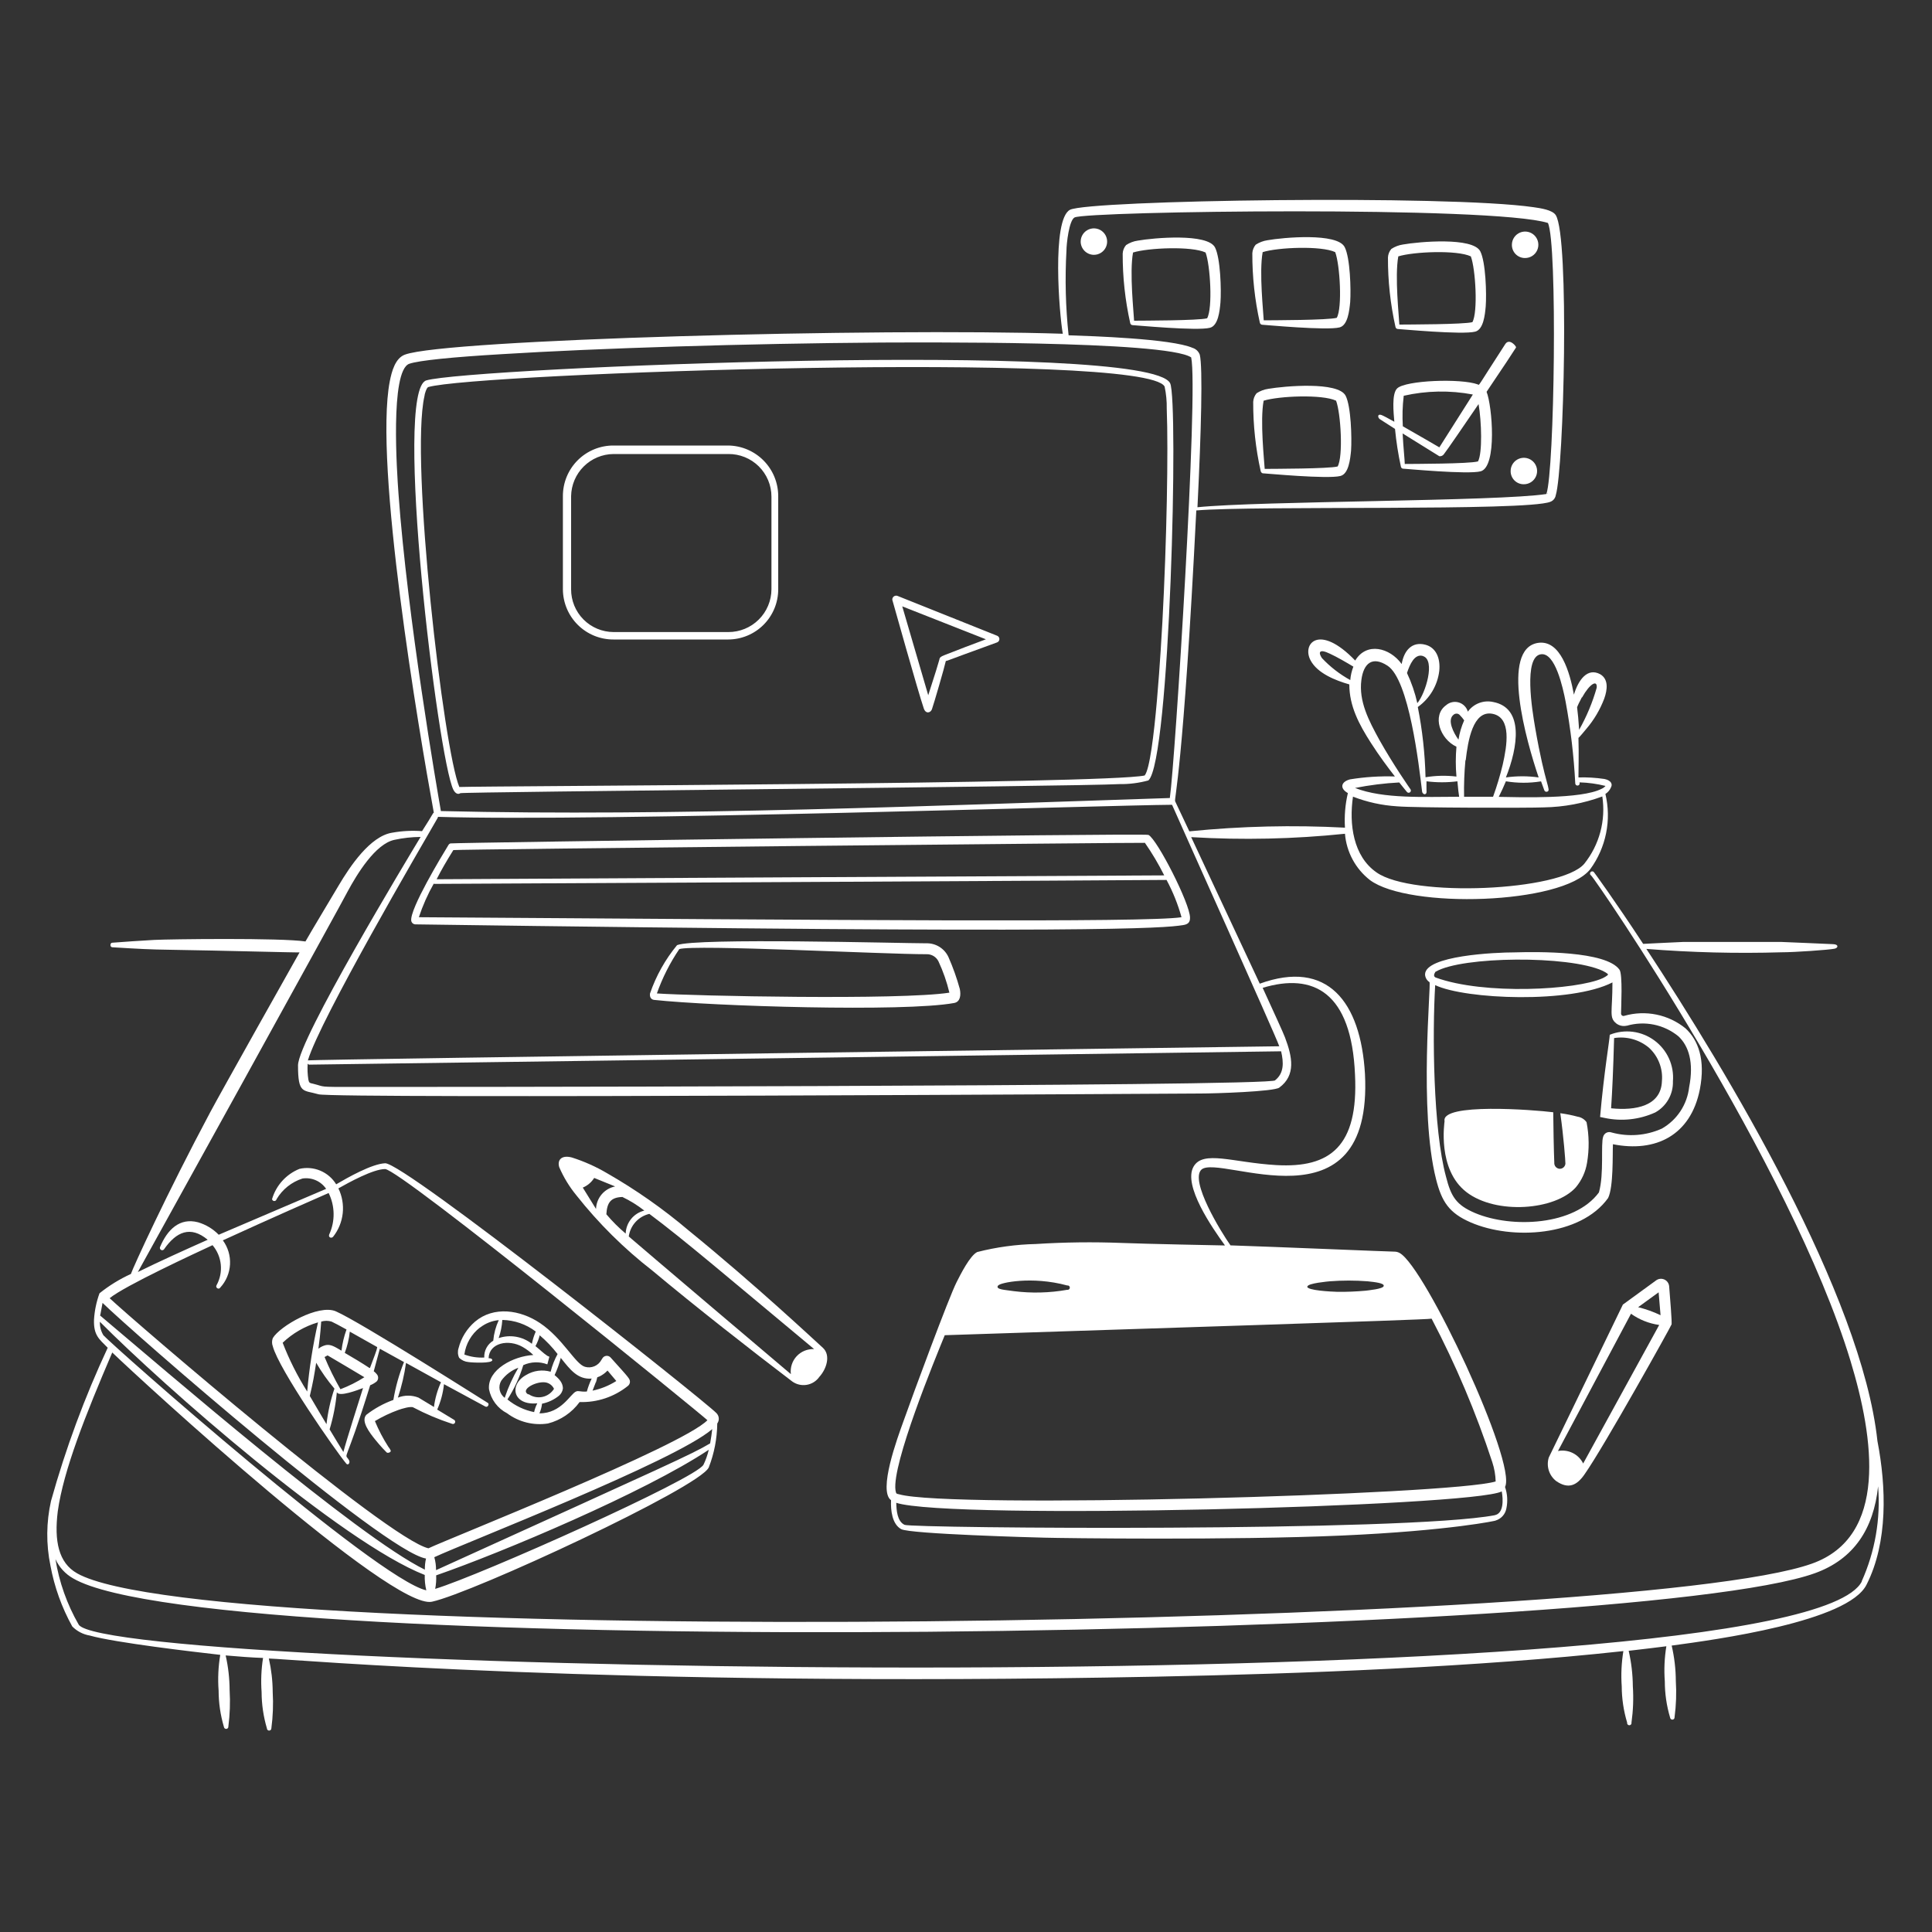 <svg width="300" height="300" viewBox="0 0 300 300" fill="none" xmlns="http://www.w3.org/2000/svg">
<rect x="0" y="0" width="300" height="300" fill="#333333" stroke="none"/>
<path d="M72.751 211.5C73.321 211.59 76.441 211.74 76.441 211.2C76.441 210.885 75.871 210.9 75.871 210.9C75.946 208.5 78.991 207.9 81.166 209.16C81.766 209.505 82.32 209.923 82.816 210.405C79.741 210.57 75.661 212.67 75.931 215.715C76.086 216.509 76.419 217.258 76.905 217.905C77.391 218.551 78.017 219.08 78.736 219.45C79.635 220.123 80.659 220.61 81.749 220.883C82.838 221.156 83.971 221.209 85.081 221.04C87.058 220.536 88.798 219.358 90.001 217.71C92.72 217.797 95.38 216.908 97.501 215.205C97.591 215.134 97.665 215.046 97.719 214.945C97.773 214.844 97.806 214.734 97.816 214.62C97.816 214.095 97.816 214.125 94.816 210.795C94.731 210.7 94.625 210.627 94.506 210.582C94.387 210.537 94.258 210.521 94.132 210.536C94.006 210.551 93.885 210.596 93.779 210.667C93.674 210.738 93.587 210.833 93.526 210.945C93.474 211.011 93.429 211.081 93.391 211.155C93.153 211.603 92.768 211.954 92.3 212.151C91.833 212.348 91.312 212.377 90.826 212.235C89.326 211.8 87.391 207.825 83.866 205.455C80.791 203.385 76.666 202.77 73.756 205.23C72.504 206.305 71.613 207.74 71.206 209.34C71.044 209.833 71.076 210.37 71.296 210.84C71.69 211.222 72.204 211.455 72.751 211.5ZM78.391 217.065C77.98 216.771 77.694 216.333 77.591 215.839C77.489 215.344 77.576 214.828 77.836 214.395C78.501 213.476 79.426 212.776 80.491 212.385C79.632 213.842 78.928 215.386 78.391 216.99V217.065ZM92.521 214.695C92.881 213.615 92.521 213.99 93.121 213.72C93.576 213.494 93.987 213.189 94.336 212.82L95.701 214.44C94.571 215.157 93.321 215.665 92.011 215.94C92.161 215.55 92.401 214.95 92.521 214.62V214.695ZM87.091 210.87C88.516 212.655 89.701 214.245 91.876 214.065C91.566 214.711 91.315 215.384 91.126 216.075C90.031 216.15 89.881 215.895 89.446 216.075C88.591 216.405 87.181 219.48 83.761 219.465C83.974 218.989 84.111 218.483 84.166 217.965C85.134 217.77 86.04 217.342 86.806 216.72C87.134 216.435 87.348 216.041 87.406 215.61C87.406 215.085 87.226 214.41 86.116 213.525C86.529 212.649 86.856 211.735 87.091 210.795V210.87ZM82.051 216.54C80.731 215.835 82.981 214.59 84.436 214.635C84.77 214.638 85.097 214.735 85.378 214.915C85.66 215.096 85.884 215.352 86.026 215.655C85.826 215.978 85.561 216.256 85.25 216.473C84.938 216.69 84.585 216.841 84.213 216.917C83.841 216.993 83.457 216.992 83.085 216.914C82.714 216.836 82.362 216.684 82.051 216.465V216.54ZM83.821 207.36C84.84 208.226 85.765 209.196 86.581 210.255C86.106 211.121 85.743 212.043 85.501 213C84.871 212.819 84.21 212.77 83.56 212.855C82.909 212.94 82.284 213.158 81.721 213.495C78.976 214.995 79.621 218.28 83.431 217.905C83.207 218.337 83.041 218.795 82.936 219.27C81.415 218.967 79.993 218.292 78.796 217.305C79.859 215.653 80.687 213.861 81.256 211.98C81.839 211.712 82.47 211.564 83.111 211.543C83.753 211.522 84.392 211.63 84.991 211.86L85.306 210.675L84.976 210.525C84.271 210.045 83.956 209.67 83.146 209.025C83.447 208.477 83.674 207.892 83.821 207.285V207.36ZM78.001 204.96C79.878 204.994 81.696 205.625 83.191 206.76C82.922 207.371 82.721 208.01 82.591 208.665C81.872 208.101 81.024 207.724 80.123 207.57C79.222 207.415 78.297 207.488 77.431 207.78C77.748 206.87 77.939 205.922 78.001 204.96ZM74.566 206.13C75.397 205.483 76.397 205.087 77.446 204.99C76.981 205.998 76.691 207.079 76.591 208.185C76.144 208.453 75.778 208.838 75.533 209.297C75.287 209.757 75.171 210.275 75.196 210.795C74.145 210.853 73.093 210.695 72.106 210.33C72.329 208.664 73.203 207.154 74.536 206.13H74.566ZM52.156 203.625C49.456 202.455 43.456 205.92 42.361 207.78C42.203 208.19 42.203 208.645 42.361 209.055C43.306 212.64 52.126 225.3 53.761 227.265C54.046 227.625 54.436 227.13 54.181 226.71C53.401 225.42 53.491 228.015 57.481 215.1C57.851 214.955 58.195 214.753 58.501 214.5C58.64 214.346 58.717 214.145 58.717 213.938C58.717 213.73 58.64 213.529 58.501 213.375C58.365 213.207 58.209 213.056 58.036 212.925L58.981 209.43L62.731 211.5C61.973 213.396 61.419 215.367 61.081 217.38C59.569 217.925 58.151 218.705 56.881 219.69C55.996 220.665 57.391 222.465 58.261 223.545C59.131 224.625 59.866 225.36 60.031 225.525C60.196 225.69 60.721 225.525 60.676 225.255C60.581 225.038 60.454 224.836 60.301 224.655C59.488 223.39 58.79 222.055 58.216 220.665C59.382 219.968 60.613 219.385 61.891 218.925C62.356 218.76 63.796 218.31 64.186 218.55C66.11 219.564 68.118 220.412 70.186 221.085C70.269 221.125 70.365 221.13 70.453 221.099C70.54 221.068 70.611 221.004 70.651 220.92C70.691 220.837 70.696 220.741 70.665 220.653C70.634 220.566 70.57 220.495 70.486 220.455L67.891 218.88C68.443 217.628 68.798 216.297 68.941 214.935L75.346 218.4C75.736 218.625 76.036 218.01 75.751 217.845C75.466 217.68 56.026 205.32 52.156 203.625ZM49.876 205.215C50.399 205.058 50.958 205.058 51.481 205.215C51.826 205.365 52.666 205.815 53.806 206.445C53.421 207.507 53.16 208.609 53.026 209.73C52.021 209.16 51.421 208.725 50.626 208.86C50.193 208.957 49.787 209.152 49.441 209.43C49.591 208.26 49.726 207.36 49.876 205.215ZM43.876 208.515C45.432 207.032 47.319 205.942 49.381 205.335C48.58 208.873 48.019 212.461 47.701 216.075C46.188 213.68 44.912 211.143 43.891 208.5L43.876 208.515ZM50.686 221.13C50.686 221.13 48.961 218.25 48.106 216.765C48.616 214.62 48.781 213.63 49.096 211.605C49.917 213.029 50.866 214.374 51.931 215.625C51.326 217.411 50.914 219.257 50.701 221.13H50.686ZM53.311 225.45C52.771 224.595 52.081 223.44 51.181 221.955C51.75 220.073 52.127 218.138 52.306 216.18C52.636 216.975 55.576 215.835 56.371 215.535C55.786 217.38 53.746 223.8 53.326 225.45H53.311ZM52.861 215.715C51.931 214.106 51.11 212.438 50.401 210.72L50.866 210.465C51.076 210.585 56.206 213.615 56.581 213.855C55.412 214.599 54.171 215.222 52.876 215.715H52.861ZM57.361 212.415C56.236 211.665 54.706 210.75 53.536 210.075C53.936 209.013 54.198 207.904 54.316 206.775L58.576 209.175C58.501 209.745 57.991 210.915 57.451 212.415H57.361ZM67.291 218.415L64.981 217.02C63.955 216.615 62.812 216.615 61.786 217.02C62.367 215.267 62.789 213.464 63.046 211.635L68.476 214.635C67.921 215.858 67.552 217.158 67.381 218.49L67.291 218.415Z" fill="white"/>
<path d="M291.526 223.755C289.096 201.135 268.156 166.35 255.646 147.345C262.631 147.904 269.642 148.079 276.646 147.87C278.641 147.87 283.861 147.51 284.866 147.315C285.451 147.195 285.541 146.64 284.656 146.61C283.771 146.58 277.471 146.28 276.616 146.265H261.361C259.021 146.355 255.361 146.565 255.151 146.565C250.651 139.71 247.516 135.42 247.486 135.405C247.452 135.37 247.41 135.343 247.364 135.325C247.319 135.308 247.27 135.3 247.22 135.303C247.171 135.306 247.124 135.319 247.08 135.342C247.037 135.365 246.999 135.397 246.968 135.436C246.938 135.474 246.917 135.519 246.905 135.567C246.894 135.615 246.893 135.664 246.902 135.712C246.911 135.761 246.931 135.806 246.959 135.846C246.987 135.887 247.024 135.92 247.066 135.945C247.756 136.5 278.071 180.795 287.341 211.305C291.016 223.41 293.191 238.605 281.341 242.805C253.201 252.855 32.806 256.125 11.971 244.305C9.076 242.67 8.401 239.265 8.971 234.675C9.856 228.3 13.291 219.675 17.431 210.015C22.096 214.515 60.796 250.05 67.066 248.715C73.336 247.38 108.601 231 110.056 227.865C110.902 225.687 111.349 223.376 111.376 221.04C111.554 220.796 111.637 220.495 111.609 220.194C111.581 219.893 111.445 219.613 111.226 219.405C108.901 217.095 62.776 180.525 59.806 180.63C57.736 180.72 53.986 182.85 52.201 183.9C51.623 182.953 50.761 182.212 49.738 181.781C48.715 181.351 47.583 181.252 46.501 181.5C45.481 181.912 44.568 182.55 43.83 183.366C43.092 184.181 42.549 185.154 42.241 186.21C42.258 186.291 42.302 186.364 42.367 186.416C42.431 186.468 42.511 186.497 42.594 186.497C42.677 186.497 42.757 186.468 42.821 186.416C42.885 186.364 42.929 186.291 42.946 186.21C43.849 184.684 45.279 183.542 46.966 183C47.668 182.892 48.386 182.986 49.036 183.27C49.687 183.554 50.243 184.017 50.641 184.605L33.961 191.73C33.076 190.82 31.97 190.153 30.751 189.795C27.901 189.045 25.981 190.92 24.841 193.665C24.816 193.744 24.819 193.829 24.849 193.906C24.88 193.983 24.936 194.048 25.008 194.088C25.081 194.129 25.165 194.143 25.246 194.129C25.328 194.115 25.402 194.073 25.456 194.01C27.376 191.235 29.596 190.29 32.251 192.51C29.041 193.935 24.556 195.96 21.406 197.52C21.631 197.16 54.001 138.54 54.001 138.39C55.426 135.75 58.291 131.025 61.246 130.41C62.582 130.119 63.944 129.968 65.311 129.96C63.226 133.41 46.306 161.46 46.276 165.42C46.276 169.92 47.056 169.215 49.456 169.92C51.856 170.625 186.151 169.8 186.391 169.8C188.716 169.8 197.806 169.5 198.646 168.885C201.256 166.965 200.671 164.1 199.531 161.085C199.261 160.365 197.896 157.38 196.066 153.39C203.941 151.02 209.866 154.035 210.406 166.89C210.946 178.005 206.566 181.395 198.181 180.915C191.446 180.525 186.796 178.545 185.326 181.17C183.676 184.095 188.236 190.665 190.216 193.395C189.931 193.395 177.376 193.14 174.211 193.005C169.751 192.832 165.286 192.887 160.831 193.17C157.764 193.238 154.714 193.655 151.741 194.415C150.616 194.97 149.161 197.865 148.546 199.08C147.331 201.465 141.796 216.435 140.266 220.755C139.366 223.245 136.321 231.495 138.361 232.95C138.286 234.555 138.541 236.7 139.951 237.45C141.361 238.2 160.741 238.74 162.226 238.77C164.851 238.845 191.386 239.19 208.321 238.44C225.256 237.69 232.651 236.07 232.216 236.115C232.646 235.988 233.033 235.744 233.332 235.411C233.632 235.077 233.832 234.666 233.911 234.225C234.143 233.116 234.07 231.966 233.701 230.895C235.591 227.22 221.296 196.71 217.336 194.565C217.102 194.433 216.84 194.361 216.571 194.355C215.776 194.355 197.986 193.605 191.071 193.38C189.571 191.265 184.696 183.3 186.571 181.605C189.421 179.115 213.226 191.595 211.951 166.755C211.291 155.52 206.116 148.935 195.616 152.745C194.701 150.765 187.021 134.355 184.966 129.99C192.927 130.466 200.914 130.291 208.846 129.465C208.96 130.865 209.363 132.226 210.029 133.463C210.695 134.699 211.61 135.785 212.716 136.65C218.716 141.15 242.596 140.475 246.931 134.97C248.146 133.309 248.986 131.404 249.392 129.386C249.799 127.369 249.763 125.287 249.286 123.285C249.685 123.031 249.995 122.659 250.171 122.22C250.411 121.755 250.171 121.17 249.136 120.96C247.801 120.76 246.451 120.68 245.101 120.72C245.101 119.49 245.176 117.195 245.101 114.585C245.236 114.495 246.211 113.325 246.316 113.19C247.512 111.793 248.456 110.199 249.106 108.48C249.601 107.085 249.796 105.48 248.491 104.7C246.481 103.605 245.071 105.615 244.396 107.865C243.766 104.4 242.311 99.315 238.831 99.825C232.921 100.725 237.001 115.05 238.921 120.72C237.235 120.483 235.523 120.483 233.836 120.72C235.711 116.01 236.671 109.92 231.856 109.005C231.126 108.844 230.365 108.9 229.667 109.166C228.968 109.433 228.363 109.898 227.926 110.505C227.83 110.165 227.649 109.856 227.4 109.606C227.152 109.355 226.844 109.172 226.505 109.073C226.166 108.974 225.808 108.963 225.464 109.04C225.119 109.117 224.8 109.281 224.536 109.515C222.331 111.105 223.591 114.75 226.156 115.95C226.021 117.492 226.021 119.043 226.156 120.585C224.559 120.392 222.943 120.427 221.356 120.69C221.267 117.027 220.866 113.379 220.156 109.785C221.068 109.136 221.835 108.306 222.408 107.345C222.981 106.384 223.348 105.315 223.486 104.205C223.696 102.21 222.991 100.545 221.326 100.11C219.241 99.57 218.011 101.025 217.651 103.11C215.806 100.56 212.191 99.645 210.436 102.57C204.811 96.72 202.096 99.99 203.521 102.57C204.586 104.55 207.361 105.66 209.521 106.275C209.521 109.635 211.021 112.47 212.881 115.365C214.126 117.315 215.521 119.19 216.601 120.57C214.267 120.495 211.931 120.646 209.626 121.02C208.216 121.395 207.991 122.415 209.296 123.15C208.884 124.908 208.732 126.718 208.846 128.52C200.789 128.091 192.71 128.282 184.681 129.09C184.171 127.995 182.656 124.8 182.476 124.425C182.296 124.05 183.736 119.7 185.761 79.26C195.061 78.48 236.881 79.41 240.721 77.925C240.941 77.846 241.137 77.71 241.287 77.531C241.437 77.351 241.537 77.135 241.576 76.905C242.851 72.72 243.721 36.75 241.576 33.405C241.051 32.58 239.176 32.325 238.141 32.175C224.776 30.225 169.006 31.065 166.141 32.58C163.276 34.095 164.491 48.885 165.031 51.825C136.066 50.895 69.181 52.71 62.881 55.065C61.381 55.605 60.826 57.66 60.526 59.205C58.036 72.06 65.026 113.43 67.366 126.21C67.216 126.21 67.366 126.21 65.536 129.06C63.987 128.945 62.43 129.026 60.901 129.3C57.481 129.825 54.331 134.55 52.591 137.49C52.516 137.64 48.091 144.99 47.431 146.19C43.666 145.605 26.161 145.83 23.941 145.95C21.721 146.07 19.441 146.235 17.431 146.385C17.071 146.385 17.041 147.075 17.431 147.09C21.631 147.345 23.176 147.435 26.431 147.48C34.396 147.6 46.141 147.93 46.516 147.885C45.736 149.25 34.186 169.8 32.641 172.71C25.921 185.31 20.641 196.845 20.326 197.82C18.583 198.613 16.945 199.621 15.451 200.82C14.97 202.142 14.681 203.526 14.596 204.93C14.521 207.345 15.391 207.93 16.726 209.28C13.144 216.955 10.199 224.912 7.921 233.07C7.178 236.37 7.147 239.792 7.831 243.105C8.444 246.417 9.589 249.609 11.221 252.555C11.955 253.3 12.905 253.793 13.936 253.965C17.881 255.075 30.106 256.5 34.201 256.965C33.893 258.798 33.807 260.661 33.946 262.515C33.95 264.425 34.228 266.324 34.771 268.155C34.776 268.2 34.79 268.244 34.812 268.284C34.834 268.324 34.863 268.359 34.899 268.388C34.934 268.417 34.975 268.438 35.019 268.451C35.063 268.463 35.108 268.467 35.154 268.462C35.199 268.458 35.243 268.444 35.283 268.422C35.323 268.4 35.358 268.37 35.387 268.335C35.415 268.299 35.437 268.259 35.449 268.215C35.462 268.171 35.466 268.125 35.461 268.08C35.701 266.21 35.767 264.322 35.656 262.44C35.646 260.628 35.44 258.822 35.041 257.055C37.111 257.235 39.106 257.385 40.846 257.445C40.57 259.196 40.494 260.972 40.621 262.74C40.626 264.65 40.904 266.549 41.446 268.38C41.446 268.471 41.483 268.559 41.547 268.624C41.612 268.689 41.7 268.725 41.791 268.725C41.883 268.725 41.971 268.689 42.035 268.624C42.1 268.559 42.136 268.471 42.136 268.38C42.384 266.511 42.455 264.622 42.346 262.74C42.336 260.988 42.135 259.243 41.746 257.535C45.091 257.61 94.321 262.035 179.341 260.355C202.126 259.905 229.516 258.855 252.076 256.38C251.779 258.189 251.693 260.026 251.821 261.855C251.829 263.761 252.111 265.655 252.661 267.48C252.651 267.53 252.651 267.582 252.663 267.632C252.675 267.682 252.698 267.729 252.731 267.769C252.763 267.809 252.804 267.841 252.85 267.863C252.897 267.885 252.947 267.897 252.999 267.897C253.05 267.897 253.101 267.885 253.147 267.863C253.194 267.841 253.235 267.809 253.267 267.769C253.299 267.729 253.322 267.682 253.334 267.632C253.346 267.582 253.347 267.53 253.336 267.48C253.598 265.612 253.669 263.722 253.546 261.84C253.53 259.987 253.314 258.141 252.901 256.335C254.566 256.155 258.421 255.675 258.751 255.63C258.456 257.429 258.375 259.257 258.511 261.075C258.512 262.985 258.79 264.885 259.336 266.715C259.346 266.806 259.392 266.89 259.464 266.948C259.536 267.006 259.627 267.032 259.719 267.022C259.81 267.013 259.894 266.967 259.952 266.895C260.009 266.823 260.036 266.731 260.026 266.64C260.273 264.776 260.339 262.892 260.221 261.015C260.212 259.167 259.995 257.325 259.576 255.525C266.341 254.61 287.026 251.82 289.846 246.045C293.176 239.46 292.906 230.895 291.526 223.755ZM155.026 199.605C155.191 199.2 160.216 198.105 165.706 199.605C165.757 199.594 165.809 199.595 165.859 199.607C165.908 199.619 165.955 199.642 165.995 199.674C166.035 199.707 166.067 199.748 166.089 199.794C166.111 199.84 166.123 199.891 166.123 199.942C166.123 199.994 166.111 200.045 166.089 200.091C166.067 200.137 166.035 200.178 165.995 200.211C165.955 200.243 165.908 200.266 165.859 200.278C165.809 200.29 165.757 200.291 165.706 200.28C162.973 200.766 160.181 200.836 157.426 200.49C156.136 200.28 154.501 200.265 154.981 199.605H155.026ZM232.141 235.275C218.266 237.915 141.616 237.315 140.461 236.775C139.306 236.235 139.201 234.495 139.171 233.355C147.481 236.055 228.676 233.97 233.191 231.585C233.431 232.905 233.491 235.02 232.096 235.275H232.141ZM203.026 199.77C203.026 199.26 206.326 198.975 206.476 198.96C208.438 198.809 210.409 198.809 212.371 198.96C213.466 199.08 214.981 199.23 214.861 199.695C214.741 200.16 212.476 200.355 212.086 200.415C210.62 200.55 209.148 200.61 207.676 200.595C206.686 200.565 202.921 200.385 202.981 199.77H203.026ZM222.301 204.765C226.054 211.916 229.205 219.366 231.721 227.04C232.041 228.009 232.218 229.02 232.246 230.04C225.481 232.14 147.511 234.3 139.621 232.035C139.246 231.93 139.141 232.035 139.051 231.405C138.481 227.325 145.156 211.11 146.701 207.33C175.081 206.385 222.001 204.93 222.256 204.765H222.301ZM209.671 105.6C208.031 104.699 206.542 103.545 205.261 102.18C204.676 101.295 204.811 100.68 206.536 101.52C207.616 102.015 209.131 102.9 210.151 103.515C209.889 104.182 209.727 104.885 209.671 105.6ZM245.671 108.285C246.871 106.125 248.056 105.51 247.936 106.785C247.292 109.067 246.375 111.262 245.206 113.325C245.116 111.825 245.011 110.82 244.891 109.83C244.951 109.62 245.251 108.99 245.626 108.285H245.671ZM239.296 121.335C239.596 122.19 239.791 122.7 239.806 122.73C239.823 122.772 239.848 122.811 239.879 122.844C239.911 122.877 239.949 122.903 239.991 122.921C240.032 122.94 240.077 122.949 240.123 122.95C240.169 122.95 240.214 122.942 240.256 122.925C240.916 122.67 239.941 122.055 238.381 113.01C237.916 110.31 236.536 101.985 239.266 101.595C241.486 101.265 242.686 106.77 243.106 108.945C243.885 113.137 244.386 117.377 244.606 121.635C244.605 121.718 244.634 121.799 244.688 121.862C244.741 121.926 244.816 121.968 244.898 121.98C244.98 121.993 245.064 121.976 245.135 121.932C245.205 121.888 245.257 121.819 245.281 121.74C245.286 121.655 245.286 121.57 245.281 121.485C246.637 121.525 247.985 121.711 249.301 122.04C249.134 122.236 248.923 122.39 248.686 122.49C245.536 124.11 236.011 123.795 232.726 123.735C233.176 122.835 233.491 122.145 233.836 121.32C235.629 121.615 237.457 121.62 239.251 121.335H239.296ZM227.596 118.05C227.941 115.05 228.706 110.265 231.736 110.835C234.766 111.405 234.001 115.8 233.341 118.74C232.934 120.427 232.434 122.089 231.841 123.72H227.341C227.305 121.828 227.375 119.935 227.551 118.05H227.596ZM225.691 111C225.761 110.934 225.844 110.882 225.935 110.85C226.025 110.817 226.122 110.804 226.218 110.811C226.314 110.818 226.408 110.846 226.493 110.891C226.578 110.936 226.652 110.999 226.711 111.075C226.95 111.314 227.166 111.575 227.356 111.855C226.93 112.812 226.633 113.82 226.471 114.855C225.691 113.775 224.686 111.81 225.691 111ZM220.966 101.88C222.916 102.495 221.386 107.625 220.081 109.185C219.721 107.571 219.182 106.001 218.476 104.505C218.911 103.185 219.646 101.46 220.966 101.865V101.88ZM217.276 121.5C218.011 122.43 218.491 123 218.491 123C218.551 123.059 218.63 123.094 218.713 123.099C218.797 123.104 218.879 123.078 218.945 123.027C219.012 122.975 219.057 122.902 219.072 122.82C219.088 122.737 219.074 122.652 219.031 122.58C219.031 122.58 216.376 118.8 214.186 114.885C212.536 111.885 210.961 108.885 211.396 105.57C211.741 102.96 213.121 101.85 215.446 103.365C218.806 105.525 220.336 118.845 220.816 122.865C220.821 122.97 220.858 123.071 220.923 123.155C220.987 123.238 221.076 123.299 221.176 123.33C221.581 123.33 221.521 122.895 221.506 122.685C221.491 122.475 221.506 121.425 221.506 121.32C223.1 121.522 224.713 121.522 226.306 121.32C226.396 122.415 226.501 123.27 226.576 123.72C221.251 123.72 214.816 124.08 210.406 122.355C212.673 121.907 214.969 121.621 217.276 121.5ZM210.091 123.705C212.285 124.555 214.598 125.061 216.946 125.205C219.601 125.445 237.676 125.475 239.731 125.37C242.83 125.319 245.898 124.746 248.806 123.675C249.085 125.517 248.98 127.397 248.498 129.196C248.015 130.995 247.165 132.675 246.001 134.13C242.356 138.405 219.301 139.38 213.766 135.48C210.121 132.975 209.461 127.965 210.091 123.69V123.705ZM198.001 167.745C198.316 168.75 55.291 168.795 55.141 168.78C49.141 168.78 50.641 168.78 48.631 168.285C48.091 168.165 47.986 168.165 47.881 167.64C47.754 166.816 47.719 165.981 47.776 165.15C47.808 165.212 47.859 165.261 47.921 165.291C47.983 165.321 48.054 165.329 48.121 165.315C48.121 165.315 197.956 163.275 198.931 163.245C199.336 165 199.396 166.635 198.001 167.745ZM240.196 76.71C240.196 76.71 240.286 76.56 240.316 76.605C240.346 76.65 240.196 76.695 240.121 76.71H240.196ZM165.601 38.88C165.601 37.905 165.991 34.215 166.861 33.765C168.841 32.775 231.766 31.935 240.361 34.62C241.861 37.77 241.381 73.155 240.121 76.71C232.741 77.865 195.601 77.775 185.941 78.765C186.526 66.96 186.781 57.015 186.301 55.08C186.209 54.828 186.059 54.6 185.864 54.415C185.669 54.231 185.433 54.094 185.176 54.015C181.891 52.59 169.531 52.185 165.931 52.065C165.464 47.686 165.354 43.277 165.601 38.88ZM61.876 76.65C61.651 73.5 60.541 57.6 63.541 56.49C65.041 55.965 70.321 55.44 77.986 54.99C92.671 54.075 115.816 53.34 136.876 53.19C141.556 53.19 181.096 52.845 184.966 55.5C186.106 60.69 182.461 118.35 181.651 123.915C146.206 125.07 104.206 126.81 68.461 125.94C67.861 122.505 63.271 96 61.876 76.65ZM67.996 126.945C67.999 126.91 67.999 126.875 67.996 126.84C93.271 127.62 172.366 125.025 181.996 124.965C183.061 127.44 198.016 160.62 198.646 162.465C198.481 162.465 48.001 164.505 47.806 164.655C49.696 158.325 65.326 131.565 67.996 126.945ZM109.231 227.445C108.121 229.605 74.491 244.635 67.576 246.72C67.71 246.029 67.761 245.323 67.726 244.62C77.941 241.08 100.111 231.735 110.056 225.12C109.867 225.928 109.59 226.712 109.231 227.46V227.445ZM110.266 224.13C107.266 225.9 104.401 227.13 67.711 243.81C67.713 243.131 67.622 242.455 67.441 241.8C72.241 239.55 104.791 226.935 110.596 221.91C110.521 222.555 110.416 223.335 110.266 224.145V224.13ZM33.001 193.35C33.723 194.2 34.169 195.248 34.282 196.357C34.394 197.466 34.167 198.583 33.631 199.56C33.391 199.935 33.961 200.325 34.201 199.935C35.107 198.948 35.642 197.677 35.716 196.34C35.79 195.002 35.398 193.681 34.606 192.6C41.896 189.255 49.066 186.105 51.031 185.25C51.523 186.249 51.786 187.344 51.802 188.457C51.817 189.57 51.585 190.673 51.121 191.685C50.941 192.165 51.481 192.345 51.736 192.03C52.561 190.982 53.075 189.723 53.218 188.396C53.361 187.07 53.129 185.73 52.546 184.53C54.166 183.615 57.946 181.53 59.791 181.53C62.101 181.53 108.976 219.66 109.846 220.53C105.931 224.565 69.586 238.95 66.526 240.42C60.076 238.92 20.716 205.065 17.026 201.585C19.321 199.68 30.421 194.55 33.001 193.35ZM15.886 202.275C20.566 206.85 59.611 240.93 66.151 242.01C66.02 242.575 65.96 243.155 65.971 243.735C55.471 238.605 25.471 212.625 15.541 204.27C15.586 204.27 15.811 202.8 15.931 202.275H15.886ZM16.111 207.42C15.688 206.776 15.478 206.015 15.511 205.245C25.321 215.145 53.011 239.49 65.956 244.56C65.93 245.362 66.01 246.164 66.196 246.945C58.501 245.22 17.131 208.65 16.156 207.42H16.111ZM289.111 245.55C279.421 264.78 16.471 259.755 12.211 252.255C10.406 249.116 9.186 245.675 8.611 242.1C9.19 243.367 10.156 244.418 11.371 245.1C33.451 257.955 253.126 254.595 281.806 244.29C287.881 242.1 290.941 237.375 291.631 230.79C292.038 235.846 291.161 240.923 289.081 245.55H289.111Z" fill="white"/>
<path d="M64.5 143.535C170.565 145.035 180.69 144.12 183.66 143.655C184.365 143.55 184.815 143.31 184.785 142.485C184.785 140.31 179.685 130.335 178.335 129.645C177.735 129.33 70.335 130.845 69.96 130.965C69.89 130.982 69.825 131.013 69.768 131.057C69.711 131.101 69.664 131.157 69.63 131.22C68.61 132.885 63.63 141.105 63.855 142.965C63.879 143.12 63.957 143.262 64.075 143.366C64.193 143.47 64.343 143.53 64.5 143.535ZM70.395 132C71.475 131.865 177.135 130.815 177.78 130.875C178.9 132.486 179.902 134.175 180.78 135.93C178.32 135.93 68.37 136.515 67.8 136.53C68.46 135.21 69.33 133.71 70.395 132ZM67.395 137.25C67.98 137.25 179.235 136.68 181.14 136.635C182.127 138.473 182.907 140.415 183.465 142.425C178.125 143.28 129.465 142.86 65.04 142.425C65.642 140.608 66.421 138.855 67.365 137.19L67.395 137.25ZM147.285 148.635C146.986 147.973 146.497 147.414 145.88 147.03C145.263 146.645 144.546 146.452 143.82 146.475C140.01 146.475 108.015 145.59 105.135 146.76C103.296 148.988 101.874 151.528 100.935 154.26C100.845 154.92 101.175 155.22 101.58 155.265C110.58 156.24 140.415 157.17 148.155 155.745C149.115 155.565 149.235 154.545 149.04 153.57C148.576 151.885 147.989 150.235 147.285 148.635ZM102 154.26C102.862 151.826 104.031 149.512 105.48 147.375C107.76 146.625 137.415 148.185 143.865 148.17C144.249 148.156 144.629 148.254 144.959 148.451C145.289 148.648 145.555 148.936 145.725 149.28C146.454 150.838 147.022 152.467 147.42 154.14C139.815 155.325 107.52 154.65 102 154.26ZM251.46 150.555C249.345 147.645 238.74 147.78 235.185 147.885C232.185 147.885 221.28 148.38 221.28 151.32C221.293 151.558 221.362 151.79 221.482 151.996C221.602 152.202 221.769 152.377 221.97 152.505C222.255 152.73 220.29 172.5 222.99 183.105C223.875 186.615 225.015 188.355 228.36 189.81C234.78 192.6 245.43 191.985 249.705 186.03C250.56 184.29 250.38 179.22 250.455 177.675C257.1 178.995 262.545 176.295 263.955 169.14C264.84 164.535 263.7 161.52 261.735 159.69C260.422 158.621 258.87 157.886 257.212 157.546C255.553 157.207 253.837 157.273 252.21 157.74C252.153 157.759 252.093 157.765 252.033 157.755C251.974 157.746 251.918 157.723 251.869 157.688C251.821 157.653 251.782 157.606 251.755 157.553C251.728 157.499 251.714 157.44 251.715 157.38C251.715 156.585 252 151.2 251.46 150.555ZM222.96 150.87C227.01 148.5 243.51 148.32 248.835 150.735C249.015 150.825 249.69 151.17 249.69 151.32C249.69 151.47 249 151.83 248.835 151.905C244.815 153.72 230.46 154.545 222.915 151.785C222.39 151.5 222.915 150.93 222.915 150.87H222.96ZM252.63 159.27C253.993 158.877 255.431 158.821 256.821 159.105C258.211 159.39 259.511 160.008 260.61 160.905C262.23 162.405 263.04 164.985 262.29 168.81C262.141 170.14 261.68 171.416 260.945 172.534C260.21 173.652 259.222 174.581 258.06 175.245C255.6 176.352 252.83 176.564 250.23 175.845C250.102 175.799 249.966 175.779 249.831 175.788C249.695 175.796 249.562 175.832 249.441 175.894C249.32 175.956 249.213 176.042 249.127 176.147C249.041 176.253 248.977 176.374 248.94 176.505C248.535 177.645 249.105 182.25 248.28 185.16C244.485 190.305 234.78 190.77 229.035 188.355C226.125 187.11 225.315 185.82 224.535 182.715C222.525 175.35 222.405 160.35 222.855 152.97C227.58 155.205 243.945 155.85 250.38 152.55C250.38 157.2 249.81 157.98 250.98 158.925C251.206 159.096 251.467 159.215 251.744 159.275C252.022 159.334 252.309 159.333 252.585 159.27H252.63ZM106.92 191.055C102.981 187.714 98.743 184.741 94.26 182.175C92.533 181.156 90.696 180.336 88.785 179.73C87.18 179.31 86.505 180.135 86.835 181.23C87.511 182.802 88.405 184.272 89.49 185.595C92.941 189.964 96.91 193.898 101.31 197.31C108 202.905 116.67 209.685 123 214.5C123.323 214.736 123.689 214.905 124.078 214.997C124.466 215.089 124.869 215.103 125.263 215.037C125.657 214.971 126.034 214.828 126.372 214.614C126.71 214.401 127.001 214.123 127.23 213.795C128.34 212.58 129.03 210.45 127.785 209.295C126.345 208.005 117.54 199.71 106.92 191.055ZM92.55 187.725L90.495 184.41C91.227 184.106 91.845 183.582 92.265 182.91L95.52 184.23C94.703 184.392 93.965 184.826 93.426 185.46C92.887 186.095 92.578 186.893 92.55 187.725ZM97.155 191.55C96.071 190.638 95.067 189.634 94.155 188.55C94.26 186.735 94.83 185.925 96.645 185.865C97.854 186.443 98.996 187.152 100.05 187.98C99.243 188.177 98.523 188.632 98.001 189.277C97.478 189.922 97.181 190.72 97.155 191.55ZM122.805 213.375C121.14 211.98 99 193.2 97.635 192C97.749 191.16 98.116 190.375 98.687 189.748C99.257 189.122 100.005 188.683 100.83 188.49C106.005 192.33 113.445 198.69 126.42 209.49C125.915 209.464 125.41 209.55 124.942 209.74C124.473 209.93 124.052 210.22 123.707 210.59C123.363 210.96 123.103 211.402 122.948 211.883C122.792 212.364 122.743 212.873 122.805 213.375ZM241.665 229.995C243.54 231.27 244.845 230.685 246.06 228.915C249.06 224.655 259.56 205.8 259.56 205.65C259.56 205.5 259.68 205.785 259.185 199.725C259.164 199.497 259.081 199.279 258.947 199.094C258.812 198.909 258.63 198.764 258.42 198.673C258.21 198.583 257.979 198.55 257.752 198.58C257.525 198.609 257.31 198.699 257.13 198.84L252 202.575C252 202.575 240.615 226.11 240.495 226.32C240.289 226.979 240.291 227.685 240.5 228.342C240.71 229 241.116 229.577 241.665 229.995ZM257.55 200.67C257.64 201.765 257.76 203.22 257.85 204.225C256.736 203.692 255.57 203.275 254.37 202.98L257.55 200.67ZM253.26 204C254.56 204.922 256.062 205.518 257.64 205.74C257.415 206.13 245.955 227.04 245.835 227.25C245.487 226.541 244.914 225.968 244.206 225.618C243.498 225.268 242.695 225.161 241.92 225.315C243.09 223.14 252.84 204.75 253.26 204Z" fill="white"/>
<path d="M246.361 174.255C246.199 174.028 245.994 173.835 245.757 173.689C245.52 173.542 245.257 173.444 244.981 173.4C244.094 173.163 243.192 172.982 242.281 172.86C242.791 176.43 243.091 180.36 243.076 180.705C243.053 180.933 242.941 181.143 242.764 181.289C242.587 181.436 242.36 181.506 242.131 181.485C241.902 181.458 241.691 181.343 241.546 181.164C241.4 180.984 241.33 180.755 241.351 180.525C241.351 180.27 241.261 179.235 241.186 172.71C238.186 172.335 223.741 171.21 224.311 174.09C224.311 174.24 223.126 181.59 227.716 185.115C232.306 188.64 241.486 187.95 244.696 184.365C245.607 183.274 246.208 181.958 246.436 180.555C246.79 178.467 246.765 176.333 246.361 174.255ZM249.961 160.68C249.961 161.355 249.061 166.515 248.461 173.445L249.181 173.595C251.82 174.155 254.57 173.855 257.026 172.74C257.883 172.264 258.592 171.562 259.076 170.71C259.56 169.858 259.801 168.889 259.771 167.91C259.873 166.692 259.661 165.469 259.156 164.356C258.651 163.244 257.87 162.279 256.886 161.554C255.902 160.829 254.75 160.368 253.538 160.215C252.325 160.062 251.094 160.222 249.961 160.68ZM250.636 161.19C251.594 161.038 252.572 161.094 253.506 161.352C254.441 161.611 255.308 162.067 256.051 162.69C256.764 163.344 257.317 164.154 257.665 165.057C258.014 165.96 258.15 166.931 258.061 167.895C257.926 171.75 253.966 172.485 250.171 172.095C250.351 169.365 250.501 166.23 250.636 161.19ZM234.571 73.14C234.567 73.407 234.616 73.672 234.715 73.921C234.814 74.169 234.962 74.395 235.148 74.586C235.335 74.777 235.558 74.929 235.804 75.034C236.05 75.138 236.314 75.193 236.581 75.195C236.989 75.204 237.391 75.091 237.735 74.871C238.079 74.65 238.349 74.333 238.512 73.958C238.674 73.583 238.721 73.169 238.647 72.767C238.573 72.366 238.381 71.995 238.095 71.703C237.81 71.412 237.444 71.211 237.044 71.128C236.644 71.045 236.229 71.083 235.851 71.237C235.472 71.391 235.149 71.655 234.921 71.994C234.693 72.332 234.571 72.731 234.571 73.14ZM70.396 122.625C70.741 123.3 71.191 123.375 71.476 123.165C71.761 122.955 166.756 122.13 173.821 121.755C175.341 121.778 176.856 121.586 178.321 121.185C181.696 118.185 183.016 62.1 181.696 59.505C178.321 52.77 72.691 57.105 66.196 59.07C61.021 60.63 68.011 117.84 70.396 122.625ZM65.911 61.5C65.911 61.23 66.241 60.18 66.496 60.105C73.681 57.945 178.006 54.39 180.841 60.03C181.083 61.158 181.194 62.311 181.171 63.465C181.426 70.005 181.171 84.015 180.496 96.57C180.361 98.97 179.296 118.635 177.736 120.42C171.511 121.74 75.586 122.04 71.326 122.205C68.896 116.565 63.646 71.4 65.911 61.5ZM236.776 40.065C237.184 40.074 237.585 39.961 237.928 39.742C238.272 39.522 238.542 39.205 238.705 38.831C238.868 38.458 238.916 38.044 238.843 37.643C238.77 37.242 238.58 36.871 238.296 36.579C238.011 36.286 237.647 36.085 237.248 36C236.849 35.916 236.434 35.951 236.056 36.103C235.678 36.255 235.353 36.516 235.123 36.853C234.894 37.19 234.769 37.587 234.766 37.995C234.76 38.263 234.808 38.53 234.906 38.78C235.004 39.03 235.151 39.258 235.338 39.451C235.525 39.643 235.748 39.797 235.995 39.902C236.242 40.008 236.508 40.063 236.776 40.065Z" fill="white"/>
<path d="M95.266 99.3H113.086C115.148 99.292 117.123 98.466 118.577 97.004C120.031 95.542 120.845 93.562 120.841 91.5V77.04C120.841 74.974 120.028 72.99 118.576 71.519C117.125 70.048 115.153 69.208 113.086 69.18H95.266C94.233 69.176 93.209 69.377 92.254 69.77C91.298 70.164 90.43 70.743 89.7 71.473C88.969 72.204 88.39 73.072 87.996 74.027C87.603 74.983 87.402 76.007 87.406 77.04V91.5C87.41 92.528 87.617 93.546 88.014 94.494C88.411 95.443 88.991 96.304 89.721 97.028C90.451 97.752 91.316 98.326 92.268 98.716C93.219 99.105 94.238 99.304 95.266 99.3ZM88.681 77.04C88.709 75.306 89.413 73.652 90.643 72.43C91.873 71.208 93.532 70.515 95.266 70.5H113.086C113.962 70.49 114.831 70.654 115.643 70.982C116.455 71.309 117.194 71.795 117.818 72.41C118.441 73.025 118.936 73.757 119.275 74.565C119.614 75.373 119.789 76.239 119.791 77.115V91.5C119.787 92.377 119.611 93.244 119.272 94.052C118.933 94.861 118.438 95.594 117.815 96.211C117.192 96.828 116.454 97.317 115.643 97.648C114.832 97.98 113.963 98.149 113.086 98.145H95.266C94.398 98.141 93.538 97.966 92.737 97.63C91.936 97.294 91.209 96.803 90.598 96.186C89.986 95.569 89.502 94.838 89.173 94.034C88.845 93.23 88.677 92.369 88.681 91.5V77.04ZM143.446 110.01C143.746 110.895 144.496 110.7 144.706 110.145C144.991 109.35 146.656 103.635 146.866 102.645C148.021 102.285 144.766 103.41 154.831 99.75C154.936 99.71 155.025 99.638 155.089 99.546C155.152 99.454 155.186 99.344 155.186 99.233C155.186 99.121 155.152 99.011 155.089 98.919C155.025 98.826 154.936 98.755 154.831 98.715L139.411 92.55C139.317 92.505 139.212 92.486 139.107 92.494C139.003 92.503 138.902 92.538 138.816 92.597C138.73 92.656 138.66 92.737 138.614 92.832C138.569 92.926 138.549 93.031 138.556 93.135C138.556 93.135 142.621 107.625 143.446 110.01ZM140.101 94.155L153.091 99.27C151.351 99.915 148.411 101.025 147.001 101.595C146.371 101.835 146.116 101.94 145.966 102.135C145.816 102.33 146.341 101.16 144.136 107.955L140.101 94.155ZM175.501 50.175C175.519 50.265 175.568 50.346 175.639 50.404C175.71 50.461 175.8 50.492 175.891 50.49C176.206 50.49 185.911 51.42 187.891 50.895C189.166 50.55 189.391 48.3 189.511 46.98C189.661 44.985 189.511 40.095 188.671 38.43C187.531 36.18 179.116 36.93 176.671 37.365C176.022 37.456 175.402 37.692 174.856 38.055C174.538 38.424 174.354 38.889 174.331 39.375C174.316 43.007 174.709 46.63 175.501 50.175ZM175.936 39.21C178.306 38.475 185.056 38.19 187.201 39.21C187.936 41.16 188.326 47.865 187.441 49.425C186.046 49.785 177.526 49.785 176.101 49.8C176.056 48.63 175.366 42.315 175.936 39.21ZM195.631 50.115C195.652 50.204 195.701 50.283 195.772 50.34C195.842 50.397 195.93 50.429 196.021 50.43C196.336 50.43 206.041 51.36 208.021 50.835C209.296 50.49 209.521 48.24 209.656 46.92C209.791 44.925 209.656 40.035 208.801 38.37C207.661 36.105 199.246 36.87 196.801 37.305C196.154 37.403 195.535 37.638 194.986 37.995C194.675 38.368 194.491 38.83 194.461 39.315C194.447 42.947 194.84 46.57 195.631 50.115ZM196.066 39.15C198.436 38.4 205.186 38.13 207.331 39.15C208.066 41.1 208.456 47.805 207.571 49.35C206.176 49.725 197.656 49.725 196.231 49.74C196.186 48.57 195.496 42.255 196.066 39.15ZM216.691 50.775C216.709 50.865 216.758 50.946 216.829 51.004C216.9 51.061 216.99 51.092 217.081 51.09C217.396 51.09 227.101 52.02 229.081 51.495C230.356 51.15 230.581 48.9 230.701 47.58C230.851 45.585 230.701 40.695 229.861 39.03C228.721 36.78 220.306 37.53 217.861 37.965C217.213 38.06 216.594 38.296 216.046 38.655C215.729 39.024 215.544 39.489 215.521 39.975C215.506 43.607 215.899 47.23 216.691 50.775ZM217.126 39.81C219.496 39.075 226.246 38.79 228.391 39.81C229.126 41.76 229.516 48.465 228.631 50.025C227.236 50.385 218.716 50.385 217.291 50.4C217.246 49.23 216.556 42.915 217.126 39.81ZM195.766 73.185C195.871 73.485 196.111 73.515 196.156 73.5C196.486 73.5 206.176 74.43 208.156 73.905C209.431 73.56 209.656 71.31 209.791 69.99C209.926 67.995 209.791 63.105 208.951 61.455C207.796 59.19 199.381 59.955 196.951 60.375C196.298 60.468 195.673 60.704 195.121 61.065C194.807 61.442 194.623 61.91 194.596 62.4C194.582 66.027 194.975 69.645 195.766 73.185ZM196.216 62.22C198.586 61.485 205.321 61.2 207.466 62.22C208.201 64.17 208.591 70.875 207.706 72.435C206.311 72.795 197.806 72.795 196.381 72.81C196.321 71.64 195.631 65.325 196.216 62.22ZM230.836 60.84C233.236 57.3 235.336 54.105 235.411 53.955C235.486 53.805 234.391 52.455 233.746 53.415C229.156 60.48 229.786 59.805 229.456 59.685C226.816 58.725 218.296 59.055 216.961 60.3C216.061 61.14 216.406 64.185 216.511 65.49C215.551 64.95 214.816 64.56 214.546 64.455C213.856 64.185 213.901 64.86 214.276 65.1L216.616 66.6C216.806 68.571 217.111 70.53 217.531 72.465C217.546 72.556 217.594 72.639 217.666 72.697C217.738 72.755 217.829 72.785 217.921 72.78C218.236 72.78 227.941 73.71 229.921 73.185C232.501 72.465 231.706 63 230.836 60.84ZM217.966 61.455C221.495 60.652 225.151 60.586 228.706 61.26L223.501 69.465C222.976 69.165 220.171 67.515 217.831 66.195C217.733 64.629 217.778 63.058 217.966 61.5V61.455ZM229.471 71.655C228.061 72.03 219.556 72.03 218.131 72.045C218.131 71.445 217.906 69.48 217.801 67.305L223.501 70.845C223.645 70.861 223.791 70.835 223.921 70.772C224.051 70.708 224.16 70.608 224.236 70.485C224.716 69.87 227.131 66.36 229.591 62.745C230.056 65.445 230.206 70.365 229.501 71.655H229.471ZM169.831 39.57C170.238 39.576 170.638 39.461 170.979 39.239C171.321 39.018 171.589 38.7 171.75 38.326C171.91 37.952 171.956 37.538 171.881 37.138C171.807 36.738 171.615 36.369 171.33 36.078C171.046 35.787 170.681 35.587 170.282 35.504C169.884 35.42 169.47 35.457 169.092 35.609C168.715 35.762 168.391 36.023 168.162 36.359C167.933 36.696 167.809 37.093 167.806 37.5C167.806 38.041 168.018 38.561 168.397 38.948C168.775 39.335 169.29 39.558 169.831 39.57Z" fill="white"/>
</svg>
